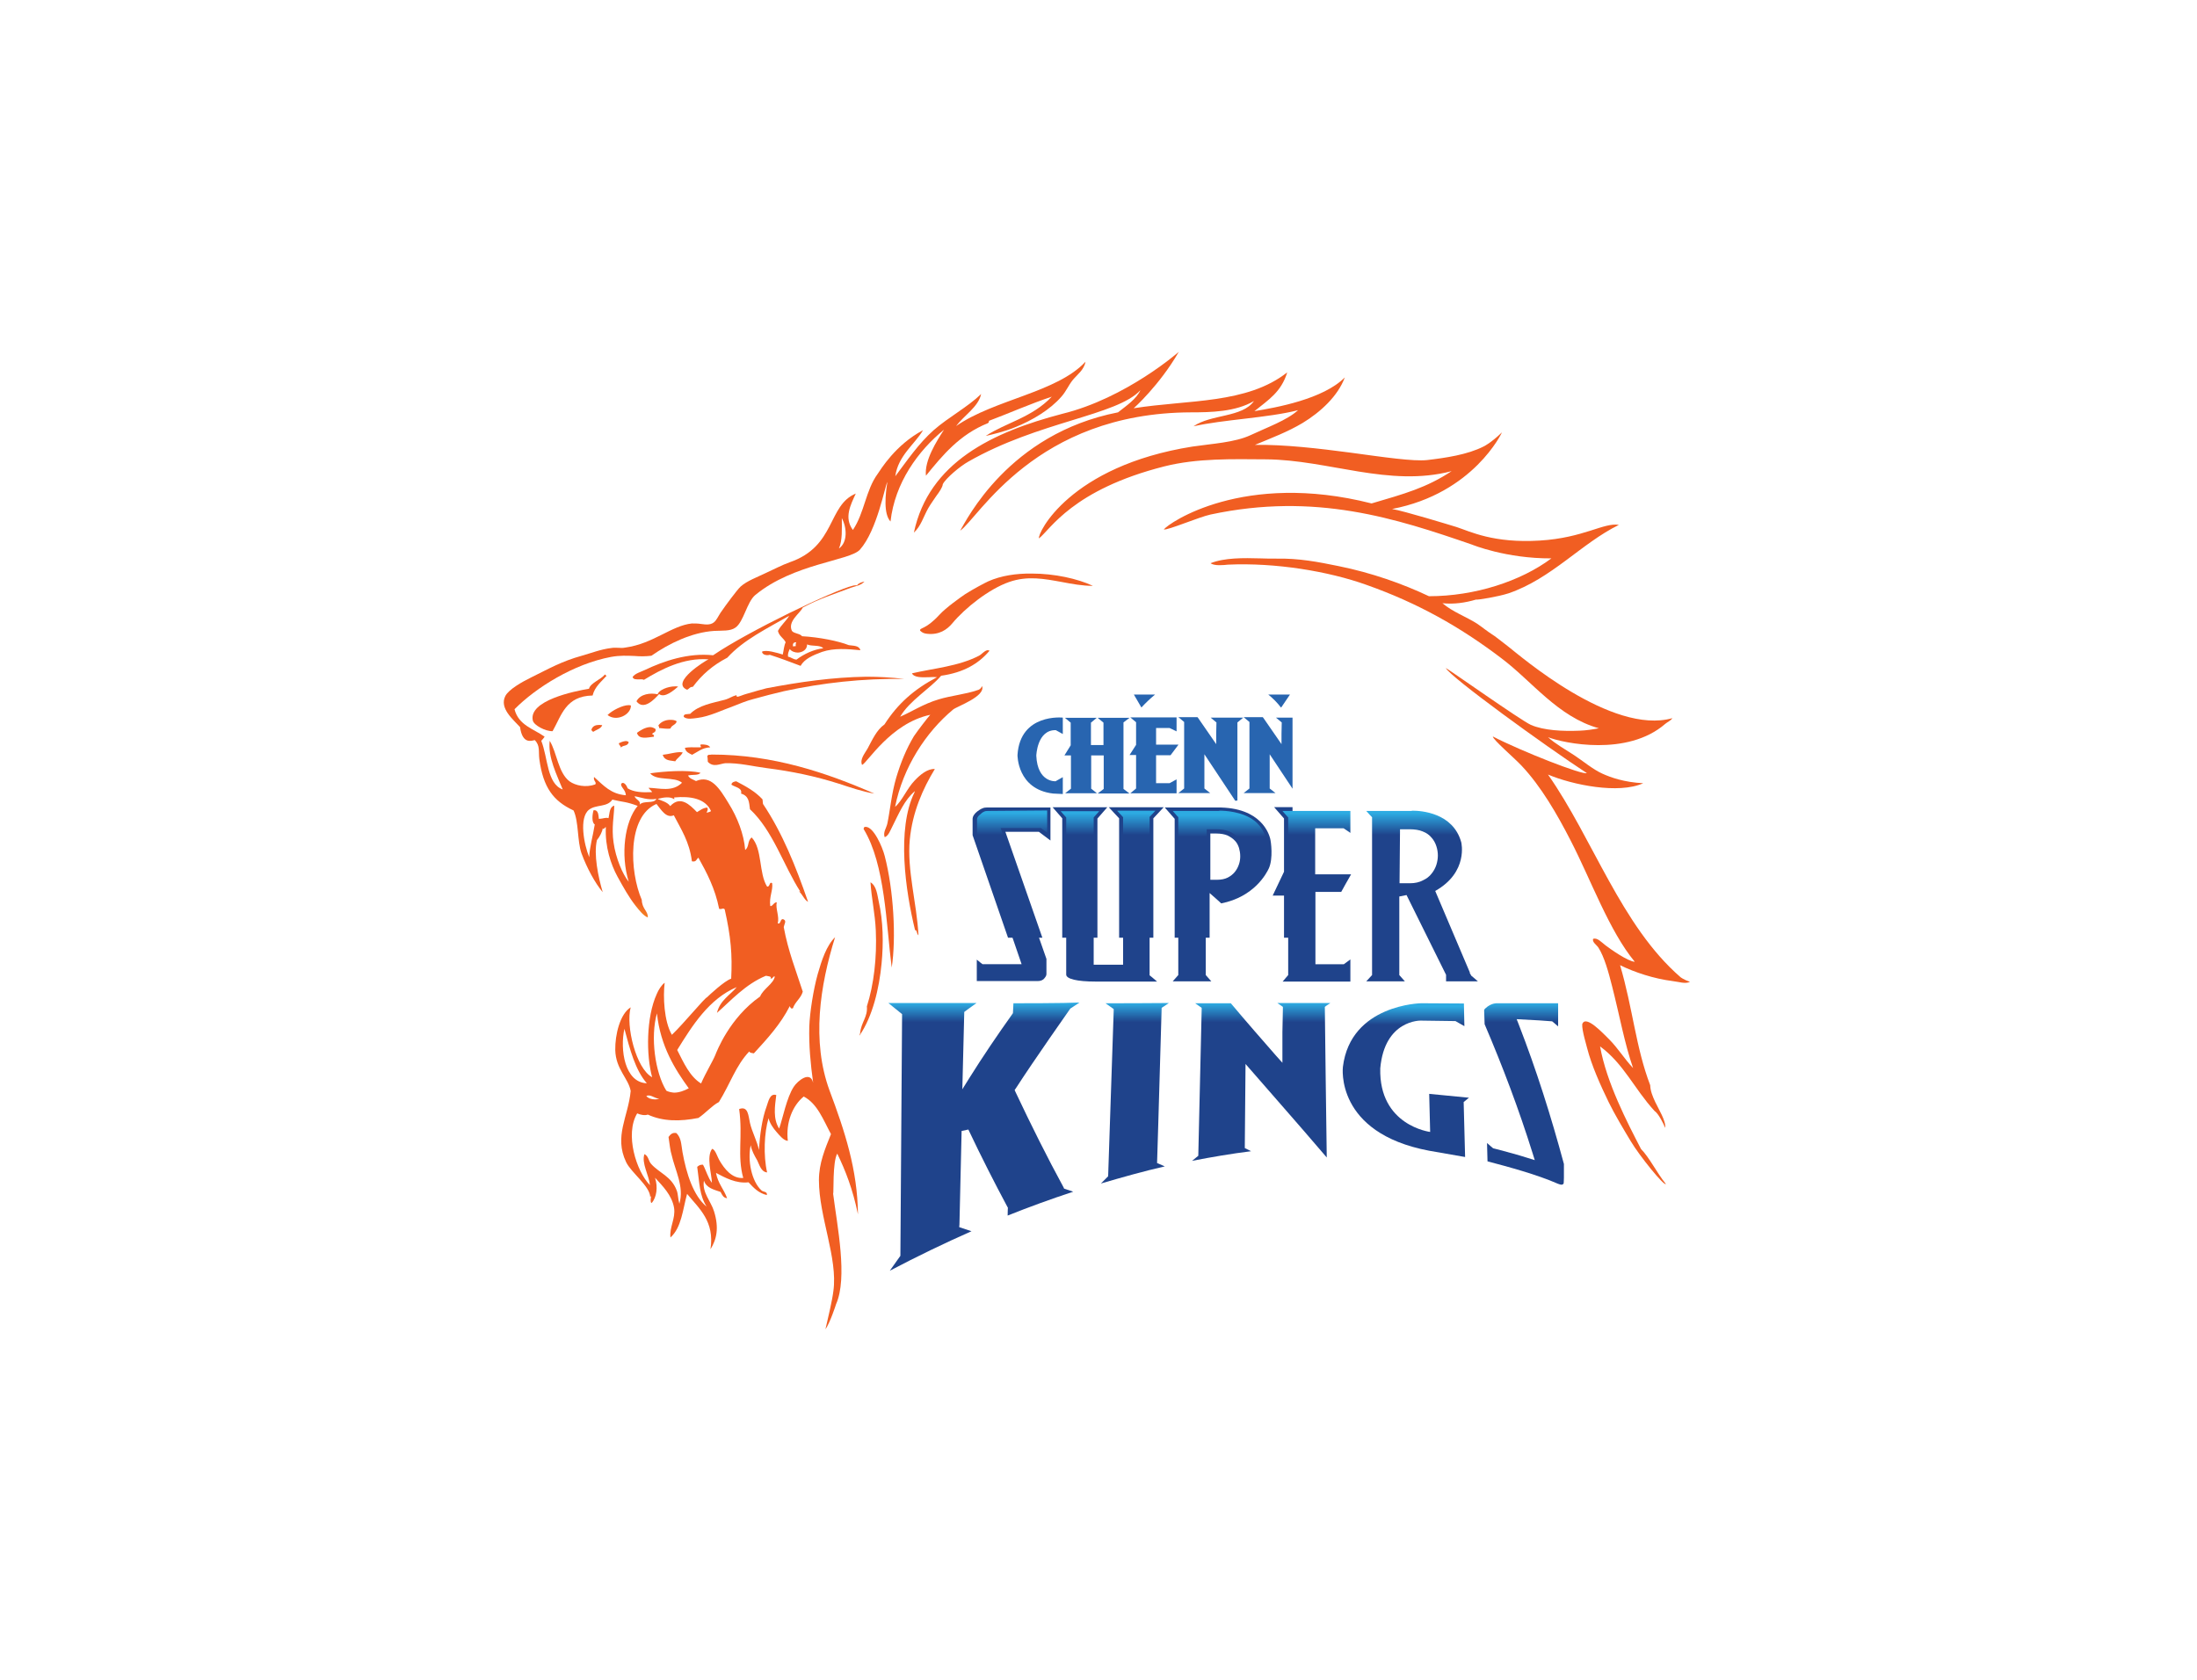 <svg version="1.1" id="Layer_1" xmlns="http://www.w3.org/2000/svg" xmlns:xlink="http://www.w3.org/1999/xlink" x="0" y="0" viewBox="0 0 425 325" xml:space="preserve"><style>.st20{fill:#1f438b}.st40{fill:#2865b0}</style><g id="g12" transform="matrix(1.25 0 0 -1.25 -115.533 275.695)"><g id="g3548" transform="translate(59.254 15.663) scale(.373)"><g id="g14"><g id="g16"><g id="g22"><g id="g24"><radialGradient id="path32_1_" cx="-1053.072" cy="-1470.156" r=".778" gradientTransform="matrix(23.922 0 0 -23.922 25541.021 -35013.02)" gradientUnits="userSpaceOnUse"><stop offset="0" stop-color="#fcee23"/><stop offset="1" stop-color="#f15e22"/></radialGradient><path id="path32" d="M495.1 277.2c-8.5-4.4-18.8-5.2-27.8-7.3.9-1.8 4.2-1.7 7.1-1.6 1.2.1 2.5.1 3.3 0-9.5-5-16.3-11-21.8-19.6-3.3-2.3-5.1-6.5-7-10-1.2-2.1-3.3-4.5-2.3-6.8 2.1.7 11.8 17.3 28.3 20.8-.8-.8-5.4-6.8-6.8-8.9-3.2-5.4-5.4-10.8-7.3-17.1-2-6.8-2.6-13.9-3.7-19.1-.4-1.9-1.9-3.7-1.1-5.7 1.6.6 2.3 2.8 3.1 4.3 2.7 5.4 5.1 11.2 9.4 14.8 0-.3-.2-.4-.2-.6-7.4-15.2-3.7-40.8.3-57.1.8.3.6-1.5 1.4-2.1-.7 13.5-4.8 27-3.6 39.7 1.1 11.4 5.4 21.1 10.4 29.3-3.1.2-6.2-2.5-8.3-4.7-3.3-3.4-5.3-8.6-8.2-11 3.3 16.5 12.8 31 24.1 40.4 1.6 1.3 13.5 5.4 12 9.7-.6-1.2-1.2-1.5-2-1.7-4.9-1.7-10.7-2.2-16-3.8-6.4-1.9-11.3-5.2-16-7.2 4 6.8 12.4 11.6 17 17 9.3 1.3 15.6 5 20.1 10.4-.3.1-.5.2-.9.2-1.4-.3-2.3-1.7-3.5-2.3" fill="url(#path32_1_)"/></g></g></g></g><g id="g34"><g id="g36"><g id="g42"><g id="g44"><radialGradient id="path52_1_" cx="-1053.072" cy="-1470.156" r=".778" gradientTransform="matrix(23.922 0 0 -23.922 25540.77 -35012.676)" gradientUnits="userSpaceOnUse"><stop offset="0" stop-color="#fcee23"/><stop offset="1" stop-color="#f15e22"/></radialGradient><path id="path52" d="M406.9 263.7c-.5-.1-5.9-1.6-8.2-2.3-1.3-.3-3.3-1.3-4-1.2-.2 0 0 .7-.4.6-1.6-.4-3.1-1.5-4.8-1.9-4.9-1.3-10.7-2.2-14.2-5.8-1.2-.2-2.8.1-2.7-1.2 1.2-1.3 4-.7 5.7-.5 5 .6 10.4 3.3 15.2 5 2.3.9 5.1 2.1 7.9 2.8 4.3 1.2 8.9 2.4 12.8 3.3 16.2 3.5 32.5 5.3 49.8 5.1-5.3.6-10.4.9-15.6.9-14.1-.2-27.8-2.2-41.5-4.8" fill="url(#path52_1_)"/></g></g></g></g><g id="g54"><g id="g56"><g id="g62"><g id="g64"><radialGradient id="path72_1_" cx="-1053.066" cy="-1470.151" r=".778" gradientTransform="matrix(23.918 0 0 -23.918 25536.227 -35006.434)" gradientUnits="userSpaceOnUse"><stop offset="0" stop-color="#fcee23"/><stop offset="1" stop-color="#f15e22"/></radialGradient><path id="path72" d="M334.3 246.5c.1-.5.5-.5.7-.9 1.3.9 3.3 1.3 3.8 2.8-.4 0-.9.1-1.2.1-1.5 0-2.8-.4-3.3-2" fill="url(#path72_1_)"/></g></g></g></g><g id="g74"><g id="g76"><g id="g82"><g id="g84"><radialGradient id="path92_1_" cx="-1053.067" cy="-1470.152" r=".778" gradientTransform="matrix(23.919 0 0 -23.919 25537.346 -35007.969)" gradientUnits="userSpaceOnUse"><stop offset="0" stop-color="#fcee23"/><stop offset="1" stop-color="#f15e22"/></radialGradient><path id="path92" d="M362 248.1c.4 0 .4-.5.4-.9 1.6-.2 3.8-.4 4.7-.2.4 1.4 2.3 1.5 2.6 3-.7.5-1.6.6-2.5.6-2.1.1-4.3-.9-5.2-2.5" fill="url(#path92_1_)"/></g></g></g></g><g id="g94"><g id="g96"><g id="g102"><g id="g104"><radialGradient id="path112_1_" cx="-1053.076" cy="-1470.158" r=".778" gradientTransform="matrix(23.925 0 0 -23.925 25543.549 -35016.508)" gradientUnits="userSpaceOnUse"><stop offset="0" stop-color="#fcee23"/><stop offset="1" stop-color="#f15e22"/></radialGradient><path id="path112" d="M353.2 245.2c.8-2.9 4.3-1.9 7-1.6.3 1-.5.7-.7 1.2.5.6 1.7.6 1.4 2-.7.5-1.5.8-2.3.8-2.1-.1-4.2-1.5-5.4-2.4" fill="url(#path112_1_)"/></g></g></g></g><g id="g114"><g id="g116"><g id="g122"><g id="g124"><radialGradient id="path132_1_" cx="-1053.079" cy="-1470.16" r=".778" gradientTransform="matrix(23.927 0 0 -23.927 25545.902 -35019.742)" gradientUnits="userSpaceOnUse"><stop offset="0" stop-color="#fcee23"/><stop offset="1" stop-color="#f15e22"/></radialGradient><path id="path132" d="M345.7 240.9c0-.9.8-.9.8-1.8 1.2 1.2 2.7.4 3.3 2.2-.3.4-.8.5-1.3.5-1.1-.1-2.2-.6-2.8-.9" fill="url(#path132_1_)"/></g></g></g></g><g id="g134"><g id="g136"><g id="g142"><g id="g144"><radialGradient id="path152_1_" cx="-1053.072" cy="-1470.155" r=".778" gradientTransform="matrix(23.922 0 0 -23.922 25540.662 -35012.527)" gradientUnits="userSpaceOnUse"><stop offset="0" stop-color="#fcee23"/><stop offset="1" stop-color="#f15e22"/></radialGradient><path id="path152" d="M379.6 239.2h-1.7c-1.4 0-3.2.1-4.8-.2.3-1.8 1.8-2.3 3-2.9 2.3 1.2 4.1 2.9 7.5 3.1-.7 1.1-2.3 1.2-3.8 1.2-.8-.3.4-1-.2-1.2" fill="url(#path152_1_)"/></g></g></g></g><g id="g154"><g id="g156"><g id="g162"><g id="g164"><radialGradient id="path172_1_" cx="-1053.072" cy="-1470.155" r=".778" gradientTransform="matrix(23.922 0 0 -23.922 25540.602 -35012.453)" gradientUnits="userSpaceOnUse"><stop offset="0" stop-color="#fcee23"/><stop offset="1" stop-color="#f15e22"/></radialGradient><path id="path172" d="M363.9 236.1c.8-2.6 3.2-2.3 5.2-2.7.8 1.4 2.4 2.2 3.1 3.7-.4 0-.8.1-1.2.1-2.6-.1-4.3-.8-7.1-1.1" fill="url(#path172_1_)"/></g></g></g></g><g id="g174"><g id="g176"><g id="g182"><g id="g184"><radialGradient id="path192_1_" cx="-1053.073" cy="-1470.156" r=".778" gradientTransform="matrix(23.923 0 0 -23.923 25541.32 -35013.438)" gradientUnits="userSpaceOnUse"><stop offset="0" stop-color="#fcee23"/><stop offset="1" stop-color="#f15e22"/></radialGradient><path id="path192" d="M383 236.1c-.3 0-.3-.3-.6-.4.1-.9.2-1.6.2-2.5 2.3-2.5 5.1-.8 7.2-.6 5.8.2 11.5-1.3 17-2 11-1.4 20.4-3.4 30.2-6.5 4.9-1.6 9.8-3.3 14.7-4.1-19.7 8.6-41.9 16.2-67.5 16.2-.4-.1-.8-.1-1.2-.1" fill="url(#path192_1_)"/></g></g></g></g><g id="g194"><g id="g196"><g id="g202"><g id="g204"><radialGradient id="path212_1_" cx="-1053.07" cy="-1470.154" r=".778" gradientTransform="matrix(23.921 0 0 -23.921 25538.854 -35010.031)" gradientUnits="userSpaceOnUse"><stop offset="0" stop-color="#fcee23"/><stop offset="1" stop-color="#f15e22"/></radialGradient><path id="path212" d="M447.5 206.1c0-.4-.4-.5-.2-.9 8.9-14.6 9.3-39.5 11.6-57.4 1.9 12.3.8 32.1-2.9 46.3-1 3.9-4.6 12.1-7.9 12.1-.2 0-.4 0-.6-.1" fill="url(#path212_1_)"/></g></g></g></g><g id="g214"><g id="g216"><g id="g222"><g id="g224"><radialGradient id="path232_1_" cx="-1053.072" cy="-1470.154" r=".778" gradientTransform="matrix(23.922 0 0 -23.922 25540.863 -35012.621)" gradientUnits="userSpaceOnUse"><stop offset="0" stop-color="#fcee23"/><stop offset="1" stop-color="#f15e22"/></radialGradient><path id="path232" d="M529.7 377.6c-29-7.6-55.4-20.1-61.6-49.3 2.9 2.6 4 6.7 6 10.2 1.1 1.9 2.2 3.3 3.3 5 1.2 1.6 2.6 3.6 2.7 4.9 1.2 2.4 7.1 7.4 10.5 9.3 29.3 16.8 61.7 19.1 71.5 29.7-1.7-3.7-5.9-6.5-9.3-9.2-45.5-8.9-63-45-65.5-49.1 7.5 5 31.1 48.9 95.8 49.1 8.1 0 18.5.2 26.1 4.7-4.8-6.9-17.8-5.4-25.1-10.5 12.2 2.8 31 3.5 43.4 6.7-4.6-4.2-12.8-7.1-19.8-10.4-6.5-3-15.8-3.5-24-4.7-51.1-8.1-64.4-36.1-63.7-38.1 4.7 3.6 13.8 20.2 52.1 29.9 13.6 3.4 28.1 3 42.2 2.9 25.8-.2 51-11.7 76.9-4.9-10.4-6.9-19.6-9.4-33.2-13.4-53.2 13.5-84.3-8.2-86.2-10.8 1.6-.4 14.7 5.2 19.4 6.2 43.5 9.3 76.9-1.6 108.5-12.5 0 0 14.1-5.8 32.9-5.7-12.7-9.5-31.8-15.7-50.8-15.7-11 5.2-23.7 9.7-37.5 12.5-8.4 1.7-16.3 3.3-26.1 3.1-1.9 0-4.1 0-6.3.1-7.1.2-14.9.3-20.7-2 1.5-1.2 5.4-.8 7.2-.6 19.6.9 41.6-2.7 57.5-8.4 21.2-7.5 38.8-17.4 55.9-30.4 12.7-9.5 23.5-24.4 40.5-29.1-2.7-.5-5.2-.9-8-1-7-.3-14.9.1-20.2 2.4-4.2 1.9-33.6 22.7-35.3 23.6 1.8-3.7 41.2-32.3 58.5-43.6-1.7-.9-27 9-39 15.2.1-1.4 8.7-8.7 11.9-12.1 8.2-8.7 14.8-20.2 20.4-31.1 8.5-16.5 16-37.5 26.6-50.3-3 .2-10.4 5.5-12.1 6.8-1.6 1.2-3.5 3.4-5.2 2.7-.4-1.4 1.4-2.4 2.2-3.6 2.4-3.7 4.2-10.1 5.7-16.1 3.1-12.1 5.1-23.5 8.7-33.9-3.6 3.8-6.3 8.3-10 12-2.2 2.1-9.7 10.4-11.1 6.2-.2-2.5 1.9-9.2 2-9.8 1.9-7.4 5.6-15.6 9-22.6 2.5-5.1 6.1-11.1 9.1-16.1 3.7-6.2 13.9-18.8 14.6-17.8-3.8 4.7-6.9 11.1-10.3 14.5-5.7 11-14.3 27.5-17 42.6 9.9-7.3 14.1-17.5 22.6-26.8 1.6-1 3.8-5.4 4.4-7 .5 2.7-2.9 8.1-4.1 10.7-1.1 2.4-2 4.5-2.1 7-6 15.7-7.2 31.8-12.5 49.8 6.1-3 14-5.6 21.8-6.6 2.6-.3 5.3-1.3 7.2-.3-2.5.8-3.9 1.9-3.9 1.9-24.7 21.4-36.3 57.4-55 84.1 10.2-4.3 29.3-8.2 39.5-3.6-7.9.4-13.5 2.4-17 4-3.8 1.7-8.1 5.3-11.6 7.6-3.8 2.5-7.8 4.7-10.9 7.5 6.5-2.5 32.9-8.1 48.6 5.5.9.8 2.3 1.3 3 2.4-25.2-7.1-63.3 26-68.2 29.8-3 2.3-5.6 4.4-6.5 4.9-2.2 1.4-4.1 3-6.3 4.5-4.7 3-10.2 4.9-14.4 8.5 4.8-.5 9.5.2 13.9 1.5.6-.2 9.2 1.2 13.5 2.6 17.9 6.1 30.3 20.8 45.8 28.4-6.2 1.1-14.6-5.4-32.8-6.5-19.2-1.2-29 3.8-34.5 5.6-3.3 1-21.9 6.7-26.8 7.5 33.9 6.5 45.6 31.8 45.6 31.8-4.7-4.5-7.5-5.8-7.5-5.8-6.8-3.5-16-4.8-23.6-5.7-5.7-.6-17.9 1.2-31.9 3.1-12.9 1.7-27.3 3.4-39.5 3.2 7.2 3 13.6 5.4 19.8 9.1 7.4 4.5 14.6 11.1 17.5 18.9-8.9-9-28.4-12.5-37.5-14 5.8 4.7 11.1 7.9 13.6 16.1-16.7-13.2-41.1-11.3-63.7-14.9 0 0 10.7 9.5 18.7 23.4 0 0-21.8-19.2-48.3-25.7" fill="url(#path232_1_)"/></g></g></g></g><g id="g234"><g id="g236"><g id="g242"><g id="g244"><radialGradient id="path252_1_" cx="-1053.073" cy="-1470.156" r=".778" gradientTransform="matrix(23.923 0 0 -23.923 25541.113 -35013.152)" gradientUnits="userSpaceOnUse"><stop offset="0" stop-color="#fcee23"/><stop offset="1" stop-color="#f15e22"/></radialGradient><path id="path252" d="M485.6 372.5c3.3 4.4 9.3 8 10.4 13.3-5.7-5.5-13.4-9.5-19.7-15-6.3-5.6-11-12.6-15.9-19.1 1.1 8.5 8.2 13.4 11.5 19.1-11.5-6.1-17.6-16.4-18.8-18.1-5-6.8-5.5-16.2-10.3-23.3-3.8 5.1-.9 10.5 1.2 15.1-11.8-4.9-8.2-21.9-27.4-28.5-3.1-1.1-6.7-3-9.8-4.4-3.7-1.8-7.9-3.3-10.6-5.7-1.5-1.4-6.5-8.2-7.5-9.7-1.2-1.5-2-3.4-3-4.6-1.6-1.8-3.7-1.5-6-1.2-1.2.2-2.4.2-3.7.2-8.5-.9-16-8.4-27.6-10-1-.2-2-.2-3-.1-.9 0-1.9.1-2.9-.1-4.3-.5-8.6-2.2-12.2-3.2-8.3-2.3-13.5-5.3-20.8-8.9-4.1-2-9.5-5.1-10.9-7.8-2.6-5.1 3.3-9.8 6.1-12.9 1-7.2 4.7-5.7 6.1-5.4 2.3-2.3 1.5-4.7 1.9-7.9 1.6-11.8 5.8-17.4 14.2-21.3 2.2-4.7 1.5-12.7 3.3-17.8 2.2-6 5.6-12.3 8.8-16.1-1.9 6.4-3.8 15.7-2.4 21.6 1.1 1.3 2.3 3.6 2.4 4.9.2-.5.5-.2.8.1.2.2.3.4.5.4-.4-8.2 2.1-15.5 4.8-20.5 2.6-4.7 4.7-8.5 7.5-12.1 1.6-2 3.3-4.2 5.1-4.9.2 2.6-2.4 3.5-2.5 7.3-5.1 11.8-6.1 34.6 6.1 39.8 1.9-2.3 4-6.1 7.2-4.7 3-5.8 6.5-11 7.5-19.1 1.9-.4 1.8.9 2.7 1.5 3.5-6.3 6.9-12.7 8.6-21.2.5-.2.9-.1 1.2 0 .4.1.6.2 1.1-.2 2.6-11.5 3.2-18.9 2.7-28.8-2.8-.9-9.2-6.9-10-7.7-1.2-.5-9.4-10.6-14.6-15.6-3.3 5.6-3.7 16-3 21.6-1.3-.9-2.6-3-3.3-4.7-4.4-9.7-4.4-25.3-1.9-34.5-6.7 3.6-11 21.3-8.9 29-4.4-2.7-6.5-11.3-6.4-17.7.2-8 5.5-11.8 6.4-17-1-10.7-7-18.8-1.9-29.5 2-4.3 9.9-10 10-14.5.5.9.3-.1.2-1 0-.8 0-1.6.5-1.4 1.9 2.3 2.6 6.4 1.3 10.4 3.1-3.4 7-7.2 7.9-12.5.7-4.4-2-8.1-1.5-12.3 4.6 4.1 5.1 11.6 6.9 18.1 5-6.1 11.5-11.4 9.7-23 2.6 4.2 3.6 8.9 1.5 15.7-1.3 4.3-5.1 7.9-4.2 12.8 1-3.1 4.1-3.7 6.9-4.7.6-1.2 1.2-2.5 2.7-2.6-1.3 3.7-3.8 6.1-4.6 10.5 3.8-2 8.3-4.5 13.5-3.9 2.1-2.3 4.2-4.5 7.6-5.3.3 1.6-1.6 1.2-2.3 2-4 3.7-5.8 12.3-4.4 18.7.4-2.3 1.6-4.4 2.7-6.3.9-1.8 1.6-4.8 4.1-5-1.6 7-1.2 16.6.6 22.5.5-2.1 1.9-4.1 3.3-5.7 1.3-1.5 3-3.6 4.7-3.7-.9 7.5 1.9 14.6 6.6 18.4 5.7-3 8.1-9.7 11.3-15.6-2.5-6.2-5-12.1-5-19.1 0-15.2 7.9-32.4 6-46-.5-4.1-2.2-11.1-3.3-15.9 1.9 2.7 4.3 10 4.4 10.4 4.9 11 .5 32.3-1.2 45.8.3.3-.3 13.2 1.7 16.7 3.4-7 6.4-14.6 8.6-25.2-.2 18.6-5.5 34.6-11.8 51.4-7.5 20.5-4 43.4 2.3 63.6-3.6-3.5-5.6-9.7-7.2-15.3-1.8-6.4-3.3-16-3.5-21.8-.2-7.8.5-15.3 1.6-23.3-1.2 5.2-6.5.7-8-1.6-3-4.5-4.6-13.2-6.1-17.4-2.6 4-1.8 9.2-1.2 13.9-2.7.9-3.3-2.8-4-4.7-1.9-5.1-2.8-11.8-3.2-18.1-.7 3.6-2.9 7.6-3.7 11.2-.7 3-.7 7.2-4.5 5.8 1.6-11.4-.9-19.2 1.7-28.6-4.7-.4-7.9 4-9.7 7-1.2 2-1.8 4.7-3.2 5.1-2.5-3.3-.2-10.4-.1-14.1-1.6 2-2.4 5.1-3.7 7.5-1.2.1-1.8-.4-2.4-.9 1-7 .9-11.7 3.9-16.5-5.5 4.5-8.4 13.7-10 22.6-.6 3.6-.5 5.8-2.5 7.9-1.6.4-2.5-.5-3.3-1.6.3-2.3.9-6.5 1.2-7.1 1.5-6.8 5.4-13.5 3.3-20.6-.6 2-.5 4-1.1 5.5-2.2 5.9-7.2 7.2-10.6 11-1.2 1.3-1 3.2-2.8 4.1-1.3-3.7 1.9-8.8 2.3-12.9-5.7 5.8-10.5 21.2-5.3 29.8 1.2-.6 3.3-1 4.4-.5 6.3-2.9 13.4-2.9 21-1.4 3.1 2.1 5.6 5.1 8.5 6.6 4.7 7.6 7 15.1 12.6 21 .2-.7 1.2-.6 1.9-.8 5.6 6.1 11.1 12.1 14.9 19.6.3-.5.3-1.2 1.3-.9.9 2.7 3.3 4.1 4.1 6.9-2.8 8.7-6.1 16.9-7.9 26.8.2 1.2 1.2 2.5.1 3.1-.8.5-1.2-.1-1.4-.7-.3-.6-.5-1.2-1.2-.8.8 2.7-1 6.1-.4 8.7-.6 0-1-.4-1.4-.8-.5-.5-.9-1-1.3-.7-.5 3.7 1.2 6.5.8 9.4-.7.5-.9-.1-1.1-.6-.2-.4-.4-.9-1-.8-3.5 5.5-1.9 15.6-6.4 20.4-1.9-1.5-.9-3.8-2.7-5.2-.5 6.5-3.2 13.5-6.9 19.4-3.7 6.1-7.3 11.9-13.5 9.2-1.2.7-2.6.9-3.3 2.3 1.9.5 4.1-.1 5.2 1.1-5.4 1.4-15.6.6-20.9-.2 2.6-3.3 10-1.2 13.2-3.9-4-4-9.4-2.2-13.9-2.1.3-.6 1.7-1.6 1.4-1.8-4-.2-7.6 0-10.1 1.6-.3 1.1-1.6 3-2.6 1.9-.5-1.3 1.8-2.4 1.9-4.8-6.2.5-9.2 4-13.2 7.6-.4-1.7 1.2-2.1.5-3.1-3.9-1.4-8.2-.5-10.7 1.3-4.7 3.6-5.2 11.9-8.2 16.8-.8-6.9 3-14.2 5.4-20.2-6.6 2.4-6.1 13.2-8.9 20.2.5.5 1 1.1 1.4 1.7-4.6 3.3-10.8 4.7-12.5 11.4 8.9 9 24.6 18.8 40 21.7 3.8.7 6.8.5 9.8.4 2.3-.2 4.6-.2 7 .1 7.3 5.1 16.8 9.7 26 10.3 3.4.2 6.7-.2 8.9 1.4 3.4 2.4 4.7 10.6 8.2 13.5 15.9 13.1 39.2 14.2 43.4 18.8 7.2 8.1 10.4 26.6 11.4 28.1-.8-5-1.7-13.2 1.3-16.4 1.8 16.1 11.5 29.4 22.2 38.1-3.1-4.8-8.2-12.8-7.5-19.1 7 8.6 14 17.1 25.7 21.8.7.5.2.6.5 1 8 3 17 7 26 10-8.2-8.7-19.3-10.9-27.4-16.3 2.7.6 7.7 1.8 11.9 3.5 7.6 3 14.9 7.5 19.5 12.8 1.9 2.1 3 4.8 4.7 6.9 1.9 2.3 4.7 4.2 5.3 7.6-11.9-12.8-37.7-15.6-53.7-26.7m-47.4-38.2c2.1-3.9 2.5-10-1.2-12.6 1.5 3.4 1.2 8.1 1.2 12.6m-86-115.4c3-.5 5.3-1.7 9.1-1.1-1.2-2.2-5.2-.5-7-2.4.7 1.6-1.6 2-2.1 3.5m16.6-.5c6.5.6 12.8-.4 15.1-5.6-.2-.5-1.3-.5-1.8-.8.2.7.8 1.6.2 2.2-1.9-.2-2.9-1.2-4.2-1.9-3 3.1-6.9 7-11.1 2.5-1.2 1.8-4 2.3-5.2 3 2.6.7 5.2 1 6.8-.1.5.2-.4.6.2.7m-35.5-5.1c3 2.3 7.5.9 9.7 4.2 4.4-1.1 5.4-.7 10.5-2.6-5.4-6.5-7.2-20.2-3.7-31.5-2.5 3-5.4 9.8-6.3 16.3-.9 6.1.2 11.1.3 15.3-2.1-.6-1.9-3.3-2.4-5.2-1.3.4-1.9-.2-4-.3-.2 1.7-.2 3.8-2.2 3.6-.5-1.6-.9-5.1.5-5.9-.7-4.5-2.2-9.6-2.3-13.6-2.2 5.4-4.3 16.4-.1 19.7m73.4-68.9c.8-.2 2.6-.2 1.9-1.1.6-.2.9.2 1 .4.2.2.3.5.8.4-.5-3-4.8-5.1-6.1-8.3-12.7-8.9-18-22.8-18.6-24.3-1.1-2.7-3.9-7.2-5.9-11.8-4.7 2.9-7.2 8.6-9.9 13.9 6.3 10.2 13.2 21.2 24.7 26.1-2.6-3.2-7-5.5-8.2-10.7 5.7 5 11.8 11.9 20.3 15.4m-41.3-47.7c-4.7 7.5-6.7 22.4-3.9 32.1 1.4-13.6 7.6-23.4 13.2-31.1-1.9-1-4-1.8-6.1-1.8-1.1.1-2.2.3-3.2.8M348 122.4c2.3-8.6 4.5-17.1 9.3-22.6-9.2.3-11.2 14-9.3 22.6m9.1-27.9c1.7.9 3.5-1.1 5.4-1.1-.6-.2-1.2-.3-1.8-.3-1.5 0-2.9.5-3.6 1.4" fill="url(#path252_1_)"/></g></g></g></g><g id="g254"><g id="g256"><g id="g262"><g id="g264"><radialGradient id="path272_1_" cx="-1053.073" cy="-1470.156" r=".778" gradientTransform="matrix(23.923 0 0 -23.923 25541.16 -35013.219)" gradientUnits="userSpaceOnUse"><stop offset="0" stop-color="#fcee23"/><stop offset="1" stop-color="#f15e22"/></radialGradient><path id="path272" d="M444.5 306.4s-.9.1-1.6-.1c-8-1.9-43.6-19-58.1-28.9-10.4 1.1-20.5-2.4-28.3-6.1-1.9-.9-4-1.4-5.1-2.9.3-1.1 1.5-1 2.7-1 .8 0 1.5.1 2-.2 7.2 4.4 16.5 9.3 26.8 8.5-.9-.3-16.1-9.6-8.9-12.6.9.3 1 1.2 2.4 1.2 3.7 5 8.3 9 14.3 12.1 6.7 7.4 16.5 12.1 25.7 17.4-1.4-2.3-3.5-4-4.7-6.3.5-2.2 2.3-2.9 3.2-4.7-.7-1.5-.8-3.4-1.2-5.1-2.3.7-6.8 2.1-8.6 1.2.1-1.6 2.6-1.6 3.2-1.3 4.6-1.5 7.8-2.7 12.8-4.6 1.6 2.9 5.1 4.4 8.9 5.8 5.1 1.7 10.5 1.2 15.9.7-.5 2-2.9 1.8-4.8 2.1-4.3 1.7-12.2 3.3-19.4 3.7-.9 1.2-3.2 1-4.2 2.2-1.9 4 3.4 7.3 4.5 9.7 6.6 3.6 13.1 5.6 19.9 8.2 1.9.7 4.2.9 5.7 2.6-1.2-.3-2.4-.6-3.1-1.6m-25.2-23.6c-.2-.4-.3-.9-.2-1.6-.4 0-.9-.1-1.2-.1-.1 1.2.3 1.7 1.4 1.7m4.5-.9c1.9-.9 5.4-.1 6.7-1.6-4-.5-7.9-2.3-11.1-4.7-1.5.1-2.2 1-3.5 1.2-.2 1.4.3 2.2.7 3.2.7-1 2.1-1.5 3.4-1.5 1.9.1 3.8 1.2 3.8 3.4" fill="url(#path272_1_)"/></g></g></g></g><g id="g274"><g id="g276"><g id="g282"><g id="g284"><radialGradient id="path292_1_" cx="-1053.072" cy="-1470.156" r=".778" gradientTransform="matrix(23.922 0 0 -23.922 25540.803 -35012.73)" gradientUnits="userSpaceOnUse"><stop offset="0" stop-color="#fcee23"/><stop offset="1" stop-color="#f15e22"/></radialGradient><path id="path292" d="M361.8 261.2c-2.9.7-7.2.2-8.8-2.9 3-4 7.5.9 9.4 3 2.3-1.8 6.1 1.6 7.9 3.1-.4.1-.9.1-1.2.1-3.2 0-6.9-1.6-7.3-3.3" fill="url(#path292_1_)"/></g></g></g></g><g id="g294"><g id="g296"><g id="g302"><g id="g304"><radialGradient id="path312_1_" cx="-1051.448" cy="-1469.051" r=".778" gradientTransform="matrix(22.808 0 0 -22.808 24335.97 -33349.445)" gradientUnits="userSpaceOnUse"><stop offset="0" stop-color="#fcee23"/><stop offset="1" stop-color="#f15e22"/></radialGradient><path id="path312" d="M452.3 163.2c.5-11.2-.8-22.4-3.7-31.5.4-4.4-2.4-6.6-2.8-11.1 0-.5-.6-1-.2-.9 5.4 7.9 8.1 19.4 9.1 29.8.8 8.3.7 17.5-1.2 25.8-.6 2.6-.8 6.3-3.4 7.9.4-6.6 1.9-13 2.2-20" fill="url(#path312_1_)"/></g></g></g></g><g id="g314"><g id="g316"><g id="g322"><g id="g324"><radialGradient id="path332_1_" cx="-1053.075" cy="-1470.157" r=".778" gradientTransform="matrix(23.924 0 0 -23.924 25543.19 -35016.047)" gradientUnits="userSpaceOnUse"><stop offset="0" stop-color="#fcee23"/><stop offset="1" stop-color="#f15e22"/></radialGradient><path id="path332" d="M499 308.1c-1.5-.7-6.1-3.1-9.7-5.4-1.6-1.1-7.9-5.5-10.7-8.6-5.8-6.3-8.2-5.1-7.9-6.5.9-.9 1.8-1.2 3-1.3 4.9-.5 8.1 1.7 10.3 4.3 5.4 6.5 15.3 14.3 23.6 17.2 7.7 2.7 14.7 1.3 21.9 0 4.2-.8 8.5-1.6 12.9-1.6-6.4 3-16 5.1-25.3 5.1-6.6.1-12.9-.9-18.1-3.2" fill="url(#path332_1_)"/></g></g></g></g><g id="g334"><g id="g336"><g id="g342"><g id="g344"><radialGradient id="path352_1_" cx="-1053.073" cy="-1470.156" r=".778" gradientTransform="matrix(23.923 0 0 -23.923 25541.432 -35013.59)" gradientUnits="userSpaceOnUse"><stop offset="0" stop-color="#fcee23"/><stop offset="1" stop-color="#f15e22"/></radialGradient><path id="path352" d="M333.3 263.5c-6.1-1-25.2-4.9-23.3-13.2.5-2 5.3-4.5 8.2-4.4 3.7 6.5 5.4 14.6 16.6 14.8.9 3.7 3.7 5.8 5.8 8.2-.4 0-.3.5-.7.5-1.7-2.1-6-3.5-6.6-5.9" fill="url(#path352_1_)"/></g></g></g></g><g id="g354"><g id="g356"><g id="g362"><g id="g364"><radialGradient id="path372_1_" cx="-1053.069" cy="-1470.154" r=".778" gradientTransform="matrix(23.92 0 0 -23.92 25538.547 -35009.617)" gradientUnits="userSpaceOnUse"><stop offset="0" stop-color="#fcee23"/><stop offset="1" stop-color="#f15e22"/></radialGradient><path id="path372" d="M341 252.6c3.7-2.9 9.7.1 9.7 3.9-.2.2-.6.2-1 .2-2.4 0-6.7-2.1-8.7-4.1" fill="url(#path372_1_)"/></g></g></g></g><g id="g374"><g id="g376"><g id="g382"><g id="g384"><radialGradient id="path392_1_" cx="-1053.072" cy="-1470.156" r=".778" gradientTransform="matrix(23.922 0 0 -23.922 25540.879 -35012.828)" gradientUnits="userSpaceOnUse"><stop offset="0" stop-color="#fcee23"/><stop offset="1" stop-color="#f15e22"/></radialGradient><path id="path392" d="M392.4 223.7c1.6-1.1 4.6-1.3 4-3.7 3.3-1 3.3-3.5 3.7-6.5 9.5-8.8 14-23.5 20.9-34.2-.3 0-.4.2-.6.2 1.6-1.5 2.3-3.7 3.8-4.4-5.1 14.7-10.6 28.5-18.7 40.6-.1.6-.1 1.2-.2 1.9-3 3.3-6.9 5.4-10.9 7.5-.9-.1-1.9-.4-2-1.4" fill="url(#path392_1_)"/></g></g></g></g><g id="g394"><defs><path id="SVGID_1_" d="M482.5 160.2h142.7v100.9H482.5z"/></defs><clipPath id="SVGID_2_"><use xlink:href="#SVGID_1_" overflow="visible"/></clipPath><g id="g396" clip-path="url(#SVGID_2_)"><g id="g402" transform="translate(348.463 220.537)"><path id="path404" class="st20" d="M149-69.9h13l-18 52.1v6.7c0 1.1.7 2.2 2.1 3.3l-.1-.1c.7.5 1.4 1 2 1.2.6.3 1.2.4 2 .4h26.3V-20l-4.8 3.6h-13.9L176-69.1v-6.4c0-.5-.1-.9-.3-1.5-.2-.5-.5-1-.9-1.5-.5-.5-1-.9-1.6-1.1-.7-.3-1.5-.4-2.4-.4H144v13.5l4.6-3.5h.4z"/></g></g></g><g id="g406"><g id="g408"><g id="g414"><g id="g416"><linearGradient id="path424_1_" gradientUnits="userSpaceOnUse" x1="-1039.831" y1="-1560.255" x2="-1039.053" y2="-1560.255" gradientTransform="matrix(0 -11.612 -11.612 0 -17609.28 -11862.69)"><stop offset="0" stop-color="#2dabe2"/><stop offset="1" stop-color="#1f438b"/></linearGradient><path id="path424" d="M498.6 212.8c-.5 0-.9-.1-1.2-.2-.5-.2-1-.5-1.6-1.1-.7-.5-1.5-1.3-1.5-2.1V203c.2-.4 18.5-53.8 18.5-53.8h-16.2s-1.5 1.1-2.4 1.9v-8.9h25.2c.7 0 1.2.1 1.7.3.5.2.9.5 1.1.8.3.3.5.7.7 1 .2.4.2.7.2 1v6.1c-.2.5-19 54.3-19 54.3h16.7s1.6-1.2 2.6-1.9v9.2l-24.8-.2zm-3-1.3z" fill="url(#path424_1_)"/></g></g></g></g><g id="g426"><defs><path id="SVGID_3_" d="M482.5 160.2h142.7v100.9H482.5z"/></defs><clipPath id="SVGID_4_"><use xlink:href="#SVGID_3_" overflow="visible"/></clipPath><g id="g428" clip-path="url(#SVGID_4_)"><g id="g434" transform="translate(384.754 302.342)"><path id="path436" class="st20" d="M140.9-88h22.7l-4.1-4.7v-59.1h9v59.2l-4.3 4.6H187l-4.3-4.6V-157l5.6-4.7h-29.6c-9.2 0-13.8 1.5-13.8 4.4v64.7l-4 4.6z"/></g></g></g><g id="g438"><g id="g440"><g id="g446"><g id="g448"><linearGradient id="path456_1_" gradientUnits="userSpaceOnUse" x1="-1039.831" y1="-1559.254" x2="-1039.053" y2="-1559.254" gradientTransform="matrix(0 -11.612 -11.612 0 -17557.416 -11862.69)"><stop offset="0" stop-color="#2dabe2"/><stop offset="1" stop-color="#1f438b"/></linearGradient><path id="path456" d="M552.5 212.8c1-1.1 2.4-2.6 2.4-2.6V149h-12.2v61.1s1.4 1.6 2.3 2.6h-16c1-1.2 2.3-2.6 2.3-2.6v-65.2c0-1.8 4.5-2.9 12.1-2.9H569c-1.2 1.1-3.1 2.6-3.1 2.6v65.7s1.4 1.5 2.4 2.6h-15.8v-.1z" fill="url(#path456_1_)"/></g></g></g></g><g id="g458"><defs><path id="SVGID_5_" d="M482.5 160.2h142.7v100.9H482.5z"/></defs><clipPath id="SVGID_6_"><use xlink:href="#SVGID_5_" overflow="visible"/></clipPath><g id="g460" clip-path="url(#SVGID_6_)"><g id="g466" transform="translate(468.8 288.737)"><path id="path468" class="st20" d="M122.3-85v-19.5h2.8c1.7 0 3.2.3 4.4.9s2.3 1.5 3 2.4c.8 1 1.3 2 1.7 3.2.4 1.2.5 2.3.5 3.3 0 1.2-.2 2.3-.5 3.4-.4 1.2-.9 2.2-1.7 3-.8.9-1.9 1.6-3.1 2.2-1.2.5-2.8.8-4.7.8h-2.4v.3zm-.3-25v-33.6l4.1-4.6h-22.7l4.1 4.6v64.4l-4.1 4.7h21.7c18.6.2 21.6-11.4 22-12.8.4-1.4 1.3-8.3-.5-12.4-1-2.2-6.1-11.9-19.8-14.6 0 .1-4.8 4.3-4.8 4.3z"/></g></g></g><g id="g470"><g id="g472"><g id="g478"><g id="g480"><linearGradient id="path488_1_" gradientUnits="userSpaceOnUse" x1="-1039.144" y1="-1559.095" x2="-1038.366" y2="-1559.095" gradientTransform="matrix(0 -11.442 -11.442 0 -17243.856 -11678.806)"><stop offset="0" stop-color="#2dabe2"/><stop offset="1" stop-color="#1f438b"/></linearGradient><path id="path488" d="M594.5 212.8h-19c1-1.2 2.3-2.6 2.3-2.6v-65.5s-1.3-1.5-2.3-2.6h16c-1 1.1-2.3 2.6-2.3 2.6v37.6s5.7-5.1 6.8-6c13.5 3.9 17 11.5 18.1 13.5.9 1.9 2.9 13.1-4.8 19-5.1 3.9-12.5 4.1-14.2 4.1-.4-.1-.6-.1-.6-.1m-5-7.6h4c2.1 0 3.9-.3 5.4-.9 1.5-.6 2.7-1.5 3.7-2.6.9-1 1.6-2.3 2-3.6.4-1.2.6-2.6.6-3.8 0-1.2-.2-2.5-.6-3.8-.4-1.3-1.1-2.6-1.9-3.7-.9-1.2-2.1-2.1-3.5-2.9-1.5-.8-3.3-1.2-5.2-1.2h-4.4v22.5z" fill="url(#path488_1_)"/></g></g></g></g><g id="g490"><defs><path id="SVGID_7_" d="M482.5 160.2h142.7v100.9H482.5z"/></defs><clipPath id="SVGID_8_"><use xlink:href="#SVGID_7_" overflow="visible"/></clipPath><g id="g492" clip-path="url(#SVGID_8_)"><g id="g498" transform="translate(526.568 255.374)"><path id="path500" class="st20" d="M109.5-77.6v-27.2h9.7l4.9 3.7v-13.7H91l4.1 4.7v32.4h-4.7l4.7 9.9v22.1L91-41h33v-13.5l-4.9 3.3h-9.7v-16.3h15.9l-5.8-10.3-10 .2z"/></g></g></g><g id="g502"><g id="g504"><g id="g510"><g id="g512"><linearGradient id="path520_1_" gradientUnits="userSpaceOnUse" x1="-1039.831" y1="-1557.166" x2="-1039.053" y2="-1557.166" gradientTransform="matrix(0 -11.612 -11.612 0 -17447.717 -11862.69)"><stop offset="0" stop-color="#2dabe2"/><stop offset="1" stop-color="#1f438b"/></linearGradient><path id="path520" d="M621 212.8c1-1.2 2.4-2.7 2.4-2.7v-23s-2.6-5.5-3.9-8.1h3.9v-34.3s-1.4-1.6-2.3-2.7h28.1v9.2c-1.2-.9-2.7-2-2.7-2h-11.8v30h10.7c.6 1.1 2.7 4.9 4.1 7.3h-14.9v19.1h11.8s1.6-1.1 2.8-1.9v9.1H621z" fill="url(#path520_1_)"/></g></g></g></g><g id="g522"><defs><path id="SVGID_9_" d="M482.5 160.2h142.7v100.9H482.5z"/></defs><clipPath id="SVGID_10_"><use xlink:href="#SVGID_9_" overflow="visible"/></clipPath><g id="g524" clip-path="url(#SVGID_10_)"><g id="g530" transform="translate(575.524 263.683)"><path id="path532" class="st20" d="M98.6-79.4c1.8 0 3.3.3 4.5.9 1.2.6 2.3 1.5 3 2.4.8 1 1.4 2 1.8 3.2.4 1.2.5 2.3.5 3.3 0 1.2-.2 2.3-.5 3.4-.4 1.2-.9 2.2-1.8 3-.8.9-1.9 1.6-3.2 2.2-1.3.5-2.9.8-4.8.8h-2.3v-19.5h2.8v.3zm12.2-5.2l13.9-32.8h-.1l.5-.9 5.5-4.7h-18.9v3.9L95.5-86.4v-32.1l4.1-4.6H76.8l4.2 4.6V-54l-4.2 4.7h21.9c.5 0 .9 0 1.1-.1 1.2-.1 2.3-.2 3.7-.3 0 0 16.3-1.2 17.9-16.1 1.4-12.6-10.6-18.8-10.6-18.8"/></g></g></g><g id="g534"><g id="g536"><g id="g542"><g id="g544"><linearGradient id="path552_1_" gradientUnits="userSpaceOnUse" x1="-1039.844" y1="-1556.058" x2="-1039.065" y2="-1556.058" gradientTransform="matrix(0 -11.615 -11.615 0 -17394.844 -11865.855)"><stop offset="0" stop-color="#2dabe2"/><stop offset="1" stop-color="#1f438b"/></linearGradient><path id="path552" d="M674.3 212.8h-18.5c1-1.2 2.4-2.6 2.4-2.6v-65.5s-1.4-1.5-2.4-2.6h16c-1 1.1-2.3 2.6-2.3 2.6v32.6l3 .6 16.4-33.1v-2.7h13.2c-1.2 1.1-2.7 2.3-2.7 2.3l-.7 1.2.1.1-14.4 33.9c13.9 7.8 10.8 20.2 10.8 20.2-3.4 12.3-16.7 13.1-20.2 13.1-.4-.1-.7-.1-.7-.1m-4.5-7.6h4c2.1 0 4-.3 5.4-.9 1.6-.6 2.8-1.5 3.7-2.6.9-1 1.6-2.3 2-3.6.4-1.2.6-2.6.6-3.8 0-1.2-.2-2.5-.6-3.8-.4-1.3-1.1-2.6-2-3.7-.9-1.2-2.1-2.1-3.6-2.8-1.5-.8-3.3-1.2-5.3-1.2h-4.4l.2 22.4z" fill="url(#path552_1_)"/></g></g></g></g><g id="g554"><defs><path id="SVGID_11_" d="M482.5 160.2h142.7v100.9H482.5z"/></defs><clipPath id="SVGID_12_"><use xlink:href="#SVGID_11_" overflow="visible"/></clipPath><g id="g556" clip-path="url(#SVGID_12_)"><g id="g562" transform="translate(581.255 199.856)"><path id="path564" class="st20" d="M97.4-65.3c-.3 0-30.7-.7-34.1-27.8 0-.3-3.2-28.9 37-36.5l16.8-3s-.6 22.6-.7 24c.6.5 4.5 3.7 4.5 3.7L99-102.7s.3-12.7.4-15.6c-4.8 1.2-17.6 5.9-17.6 23.4v.9C83.4-75.6 96.4-75.6 97-75.6c0 0 13.2-.2 14-.2.5-.3 5.8-3.3 5.8-3.3l-.4 13.7-19 .1z"/></g><g id="g566" transform="translate(302.506 191.034)"><path id="path568" class="st20" d="M159.2-63.3c-2.7 2.2-5.5 4.4-8.3 6.7H196c-2.6-1.9-5.4-3.9-8-5.9l-.6-26.1c6 9.7 12.1 18.5 18.1 26.9.1 1.7.1 3.3.2 5.1h33.4c-2.5-1.6-7.8-5.1-7.9-5.1.1.1-14.6-20.8-22.2-32.7 6.8-14.3 13.4-27.5 19.9-39.6 2.4-.9 4.9-1.6 7.3-2.5-10.9-3.5-22-7.5-33.2-12.1.1 1.7.1 3.4.2 5.2-5.3 10-10.7 20.7-16.3 32.2-.3-12.9-.6-25.8-.9-38.8 2.5-.9 5-1.8 7.5-2.6-14.2-6.1-28.4-13-42.7-20.9 2.6 3.7 5.2 7.4 7.8 10.9 0 16.7.5 87.8.6 99.3"/></g></g></g><g id="g570"><g id="g572"><g id="g578"><g id="g580"><linearGradient id="path588_1_" gradientUnits="userSpaceOnUse" x1="-1034.949" y1="-1570.62" x2="-1034.171" y2="-1570.62" gradientTransform="matrix(0 -10.11 -10.11 0 -15382.1 -10330.432)"><stop offset="0" stop-color="#2dabe2"/><stop offset="1" stop-color="#1f438b"/></linearGradient><path id="path588" d="M509.4 133c-.1-1.5-.2-4.1-.2-4.1l-.2-.3c-6.2-8.7-12.3-17.7-18-26.8l-2.8-4.5.8 32.1s2.8 2.1 5.1 3.7h-36.6c2.4-1.9 5.7-4.6 5.7-4.6v-.7l-.7-99.6s-2.3-3.3-4.4-6.2c11.2 5.9 22.6 11.4 33.9 16.4-2 .7-5.1 1.7-5.1 1.7l.1 1.1.9 38.8 2.8.6c5.4-11.4 10.9-22.2 16.2-32.1l.2-.3s-.1-1.9-.1-3.3c9 3.6 18.1 6.9 27.2 9.9-1.6.5-3.8 1.3-3.8 1.3l-.2.5c-6.8 12.5-13.3 25.5-20 39.7l-.3.7.5.7c7.2 11.2 22.6 33.1 22.6 33.1s1.9 1.2 3.8 2.5c-6-.3-25.1-.3-27.4-.3" fill="url(#path588_1_)"/></g></g></g></g><g id="g590"><defs><path id="SVGID_13_" d="M482.5 160.2h142.7v100.9H482.5z"/></defs><clipPath id="SVGID_14_"><use xlink:href="#SVGID_13_" overflow="visible"/></clipPath><g id="g592" clip-path="url(#SVGID_14_)"><g id="g598" transform="translate(403.394 97.675)"><path id="path600" class="st20" d="M136.8-42.6c2.3 2.3 4.7 4.5 6.9 6.7.8 22.7 1.6 45.4 2.3 68.1-2.2 1.5-4.4 3-6.5 4.6H175c-2.1-1.4-4.2-2.8-6.3-4.3l-1.8-62.6c2.1-.9 4.2-1.9 6.3-2.8-11.8-2.5-24-5.8-36.4-9.7"/></g></g></g><g id="g602"><g id="g604"><g id="g610"><g id="g612"><linearGradient id="path620_1_" gradientUnits="userSpaceOnUse" x1="-1034.948" y1="-1568.85" x2="-1034.17" y2="-1568.85" gradientTransform="rotate(-90 -12816.003 2485.593) scale(10.11)"><stop offset="0" stop-color="#2dabe2"/><stop offset="1" stop-color="#1f438b"/></linearGradient><path id="path620" d="M547.6 133c1.3-.9 3.4-2.4 3.4-2.4v-.8l-2.3-68.6-3-3c8.9 2.6 17.7 5.1 26.5 7.1-1.1.5-3.2 1.4-3.2 1.4l.5 16.3 1.4 48.1s1.9 1.2 3 2c-6.6-.1-22.9-.1-26.3-.1" fill="url(#path620_1_)"/></g></g></g></g><g id="g622"><defs><path id="SVGID_15_" d="M482.5 160.2h142.7v100.9H482.5z"/></defs><clipPath id="SVGID_16_"><use xlink:href="#SVGID_15_" overflow="visible"/></clipPath><g id="g624" clip-path="url(#SVGID_16_)"><g id="g630" transform="translate(480.495 199.846)"><path id="path632" class="st20" d="M119.7-65.3c6.5-7.6 12.8-15 19.2-22.3v8.9c.1 3.2.2 6.5.2 9.7-1.9 1.2-3.7 2.5-5.6 3.7h31.4c-1.8-1.3-3.5-2.6-5.3-3.9.2-21.2.5-42.4.8-63.6-.5-.1-1.1-.2-1.7-.2-10.7 12.6-21.3 24.6-32.1 37l-.3-30c2-1 4-2 6.1-3.1-11.3-1.2-23-3.2-34.8-5.8 2.2 1.9 4.4 3.7 6.5 5.4.5 20 .9 40 1.3 59.9-2 1.3-4 2.7-6.1 4h20.3v.3z"/></g></g></g><g id="g634"><g id="g636"><g id="g642"><g id="g644"><linearGradient id="path652_1_" gradientUnits="userSpaceOnUse" x1="-1034.938" y1="-1567.355" x2="-1034.16" y2="-1567.355" gradientTransform="rotate(-90 -12782.154 2451.825) scale(10.11)"><stop offset="0" stop-color="#2dabe2"/><stop offset="1" stop-color="#1f438b"/></linearGradient><path id="path652" d="M618.9 133.1c.7-.5 2.3-1.6 2.3-1.6v-.8l-.2-9.7v-12.7l-2.6 2.9c-5.5 6.3-12.1 13.8-18.8 21.8h-14.8c.9-.6 2.7-1.9 2.7-1.9v-.8l-1.4-60.6s-1.7-1.4-2.6-2.1c8.2 1.6 16.5 3 24.5 4l-2.6 1.3V74l.3 33.8 14.4-16.5c6.3-7.2 12.9-14.8 19.3-22.3-.1 3.3-.8 62.5-.8 62.5s1.6 1.2 2.3 1.6h-22z" fill="url(#path652_1_)"/></g></g></g></g><g id="g654"><defs><path id="SVGID_17_" d="M482.5 160.2h142.7v100.9H482.5z"/></defs><clipPath id="SVGID_18_"><use xlink:href="#SVGID_17_" overflow="visible"/></clipPath><g id="g656" clip-path="url(#SVGID_18_)"><g id="g662" transform="translate(621.229 122.118)"><path id="path664" class="st20" d="M88.5-48c4.7-1.2 9.2-2.4 13.6-3.9-6.3 19.7-13 37.4-20 53.6-.1 2-.1 4.1-.1 6.2 0 1 .7 1.9 2.1 2.9 1.3 1 2.8 1.6 4.3 1.6h27.2V-2.2c-1.5 1.3-3 2.6-4.6 4-4.7.2-6.8.5-11.8.7 6.7-17.4 13.1-36.6 18.8-58.1 0-2.3.2-8.2-.1-8.6-.2-.5-.5-.9-.9-1.2-.4-.3-.9-.5-1.5-.5s-1.3.2-2.2.5c-8.5 3.7-20.5 7-30 9.4L83-43.7c1.7-1.4 3.3-2.8 5-4.3h.5"/></g></g></g><g id="g666"><g id="g668"><g id="g674"><g id="g676"><linearGradient id="path684_1_" gradientUnits="userSpaceOnUse" x1="-1034.94" y1="-1564.287" x2="-1034.162" y2="-1564.287" gradientTransform="matrix(0 -10.11 -10.11 0 -15093.93 -10330.337)"><stop offset="0" stop-color="#2dabe2"/><stop offset="1" stop-color="#1f438b"/></linearGradient><path id="path684" d="M706.2 131.7c-.9-.7-1.5-1.2-1.5-1.6 0 0 .2-5.4.2-5.8 7.6-17.8 14.2-35.3 19.9-53.5l.9-2.9-2.9.9c-4.4 1.4-8.9 2.6-13.5 3.8l-.8.2-.3.2s-1.2 1-2.3 2c.1-3.1.2-6.3.2-7.6 8.7-2.3 20.6-5.5 29.2-9.3.8-.3 1.2-.4 1.5-.4.2 0 .5.1.6.2.2.1.2.2.3.4 0 .4.1 1.2.1 2.2v5.8c-5.4 20-11.4 39-18.7 57.8l-.9 2.3 9.2-.5 5.5-.4.4-.3s1-.9 2.1-1.8v9.6h-25.7c-1.3-.1-2.3-.5-3.5-1.3" fill="url(#path684_1_)"/></g></g></g></g><g id="g686"><g id="g688"><g id="g694"><g id="g696"><linearGradient id="path704_1_" gradientUnits="userSpaceOnUse" x1="-1032.305" y1="-1569.377" x2="-1031.526" y2="-1569.377" gradientTransform="matrix(0 -9.621 -9.621 0 -14426.571 -9800.297)"><stop offset="0" stop-color="#2dabe2"/><stop offset="1" stop-color="#1f438b"/></linearGradient><path id="path704" d="M678.6 133s-29.3-.4-32.5-26.4c0 0-3.5-27.4 35.8-34.8l14.9-2.6-.6 22.8 2.2 1.8-16.5 1.6.4-15.8S661 82.2 661.6 106c1.8 20.2 16.8 19.8 16.8 19.8l14.4-.2 3.7-2.1-.2 9.4-17.7.1z" fill="url(#path704_1_)"/></g></g></g></g><g id="g706"><defs><path id="SVGID_19_" d="M482.5 160.2h142.7v100.9H482.5z"/></defs><clipPath id="SVGID_20_"><use xlink:href="#SVGID_19_" overflow="visible"/></clipPath><g id="g708" clip-path="url(#SVGID_20_)"><g id="g714" transform="translate(476 418.626)"><path id="path716" class="st40" d="M120.7-113.8l-4 4.1-4.3-3.8 4-4 4.3 3.7zm-5-28.6l-3.5 3.6 3.7 3.3 3.5-3.6-3.7-3.3zm29-8.4c-11.4 4.4-6.5 15.1-6.5 15.1s-1.9-4-8.1-3.3c-12.5 1.2-13.3 18.9-13.3 18.9-2.3-11.4-7.3-16.5-14.1-17.6-7.4-1.2-9 4.2-9 4.2s2.8-9-5.5-13.5c-7.7-4-13.1 3.7-13.1 3.7l11.4-19.6c6.6 7.1 15.7 13.9 28.2 13.9s23.7-6 29.7-13.9h.1l10.3 15.2c-5.5-5.1-10.1-3.1-10.1-3.1m-.5 18.3l-1.2 4.1-4.4-1.2 1.2-4.1 4.4 1.2zm15.4-8l-4.7-.9.9-4.6 4.7.9-.9 4.6zm-65.4 13.3l-4.2 1.6-1.7-4 4.2-1.6c-.1.1 1.7 4 1.7 4zm-22.5-9.5l-1.2-4.1 4.4-1.2 1.2 4.1c-.2 0-4.4 1.2-4.4 1.2z"/></g><g id="g718" transform="translate(394.363 335.338)"><path id="path720" class="st40" d="M138.8-95.3v9.4l-2.4 2h13.2l-2.4-2v-9.3h5.2v9.3l-2.4 2h13.2l-2.5-1.9v-27.6l2.5-1.9H150l2.5 1.9v13.9h-5.2v-13.8l2.4-1.9h-13.2l2.4 1.9v13.8h-2.7l2.6 4.2z"/></g><g id="g722" transform="translate(439.889 330.018)"><path id="path724" class="st40" d="M128.7-94.1v-11.6h5.6l2.9 1.6v-5.8H118l2.4 2V-94h-2.7l2.7 4.2v9.4l-2.4 2h19.2v-5.8l-2.9 1.4h-5.6v-6.9h9.3l-3.3-4.4h-6z"/></g><g id="g726" transform="translate(462.234 350.121)"><path id="path728" class="st40" d="M123.7-98.6l7.6-11v4.3l.1 4.7-2.4 2h13.5l-2.4-2V-133l-.9-.1-12.8 19.3V-128l2.4-1.9h-13.2l2.4 1.9v27.6l-2.4 2h8v-.2z"/></g><g id="g730" transform="translate(496.925 350.121)"><path id="path732" class="st40" d="M116.1-98.6l7.6-11v4.3l.1 4.7-2.4 2h13.5l-2.4-2V-133l-.9-.1-12.8 19.3V-128l2.4-1.9H108l2.4 1.9v27.6l-2.4 2h8v-.2z"/></g><path id="path734" class="st40" d="M642.8 240.2h5.2v7h-5.2v-7zm2.8-20.2l2.5 1.9v13.9h-5.2v-13.9l2.4-1.9h-13.2l2.4 1.9v13.8h-2.7l2.8 4.3v8.8c.1.7.9 1.4 2.7 1.9 1.6.5 3.3.7 5.2.7h6.1c.9 0 1.7-.1 2.5-.2.8-.2 1.6-.3 2.5-.5 1.6-.5 2.6-1.1 2.9-1.9v-26.9l2.5-1.9h-13.4z"/><g id="g736" transform="translate(556.19 309.63)"><path id="path738" class="st40" d="M102.9-89.6l2.3 1.9v27.6l-2.3 2h12.7l-2.3-2v-27.6l2.3-1.9h-12.7z"/></g><g id="g740" transform="translate(390.19 341.325)"><path id="path742" class="st40" d="M139.7-96.6v6.8s-17.7 1.9-18.8-15.5c0 0-.2-14.2 14.7-16l4.1-.2v7l-3-1.7s-7.5-.6-8 10.6c0 0 .3 10.8 8.1 10.6l2.9-1.6z"/></g></g></g></g></g></svg>
